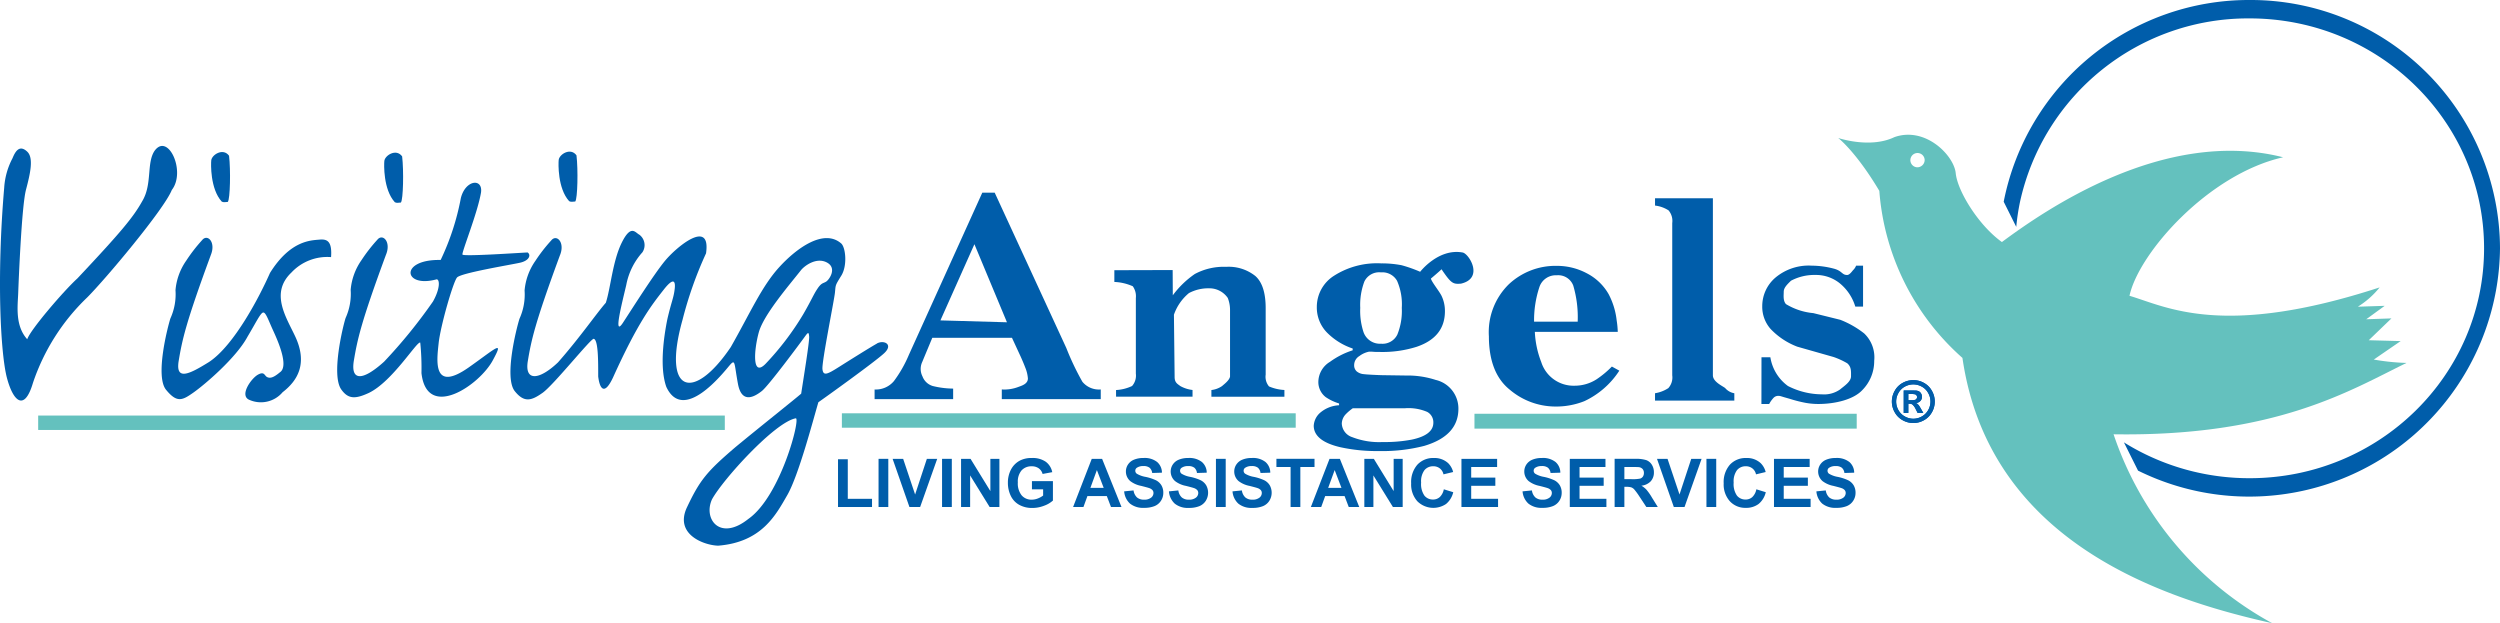 <svg id="Group_25" data-name="Group 25" xmlns="http://www.w3.org/2000/svg" xmlns:xlink="http://www.w3.org/1999/xlink" width="290" height="72.285" viewBox="0 0 290 72.285">
  <defs>
    <clipPath id="clip-path">
      <rect id="Rectangle_27" data-name="Rectangle 27" width="290" height="72.285" fill="none"/>
    </clipPath>
  </defs>
  <g id="Group_24" data-name="Group 24" clip-path="url(#clip-path)">
    <path id="Path_50" data-name="Path 50" d="M448.8,65.3c18.891.292,27.559-5.161,33.985-8.278a25.8,25.8,0,0,1-3.8-.39l3.117-2.142-3.7-.1,2.63-2.532-2.923.1L480.25,50.4l-3.115.1a9.95,9.95,0,0,0,2.531-2.239c-18.231,5.952-24.734,2.239-29.019.974,1.072-4.967,9.155-14.121,17.821-16.068C454.64,29.656,440.715,39.394,435.846,43c-2.726-1.948-5.16-5.94-5.356-7.985s-3.506-5.453-7.109-4.187c-2.824,1.363-6.525.1-6.525.1s2.046,1.558,4.771,6.134a28.751,28.751,0,0,0,9.642,19.379c3.115,21.423,23.274,27.947,35.933,30.772A39.167,39.167,0,0,1,448.8,65.3M426.011,34.33a.829.829,0,1,1,.876-.828.854.854,0,0,1-.876.828" transform="translate(-203.626 -14.923)" fill="#64c1be"/>
    <path id="Path_51" data-name="Path 51" d="M205.971,58.506l3.944-8.838,3.774,9.056Zm-7.635,9.13h9.112V66.417a10.172,10.172,0,0,1-2.367-.3A1.83,1.83,0,0,1,203.89,65a1.908,1.908,0,0,1-.028-1.672q.262-.634,1.166-2.8h9.245l1.009,2.182q.329.734.524,1.249a4.213,4.213,0,0,1,.314,1.277c0,.638-.7.838-1.113.99a4.521,4.521,0,0,1-1.916.29v1.121h11.479V66.515a2.476,2.476,0,0,1-2.126-.885,30.694,30.694,0,0,1-1.871-3.928l-8.306-18.014H210.83L202.313,62.5a14.487,14.487,0,0,1-1.732,3.042,2.733,2.733,0,0,1-2.245.978Z" transform="translate(-96.883 -21.34)" fill="#005daa"/>
    <path id="Path_52" data-name="Path 52" d="M252.906,74.8a4.913,4.913,0,0,0,1.858-.468,1.823,1.823,0,0,0,.439-1.437V64.127a1.989,1.989,0,0,0-.357-1.365,5.811,5.811,0,0,0-2.137-.5V60.9l6.764-.019.016,2.929a10.734,10.734,0,0,1,2.548-2.467,7.083,7.083,0,0,1,3.632-.834,4.964,4.964,0,0,1,3.393,1.062q1.2,1.062,1.2,3.729V73.02a1.737,1.737,0,0,0,.387,1.361,5.2,5.2,0,0,0,1.786.414v.779h-8.469V74.8a2.708,2.708,0,0,0,1.243-.466c.22-.2.823-.634.919-1.087v-7.73a3.752,3.752,0,0,0-.263-1.4A2.587,2.587,0,0,0,263.689,63a4.759,4.759,0,0,0-2.329.555,5.659,5.659,0,0,0-1.74,2.508l.081,7.246c0,.679.417.822.638,1.018a3.8,3.8,0,0,0,1.439.466v.779h-8.871Z" transform="translate(-123.444 -29.556)" fill="#005daa"/>
    <path id="Path_53" data-name="Path 53" d="M303.315,63.626a7.663,7.663,0,0,1,.48-3.063,1.907,1.907,0,0,1,1.928-1.057,1.952,1.952,0,0,1,1.865.986,6.784,6.784,0,0,1,.546,3.134,7.291,7.291,0,0,1-.518,3.1,1.915,1.915,0,0,1-1.892,1.056,2.017,2.017,0,0,1-2.051-1.408,7.849,7.849,0,0,1-.358-2.746m-2.142,13.446a1.635,1.635,0,0,1,.449-1.1,5.635,5.635,0,0,1,.828-.705H308.5a5.489,5.489,0,0,1,2.583.423,1.369,1.369,0,0,1,.711,1.254q0,1.429-2.5,1.96a16.805,16.805,0,0,1-3.384.282,8.62,8.62,0,0,1-3.52-.566,1.733,1.733,0,0,1-1.214-1.553m-3.257.216q0,1.783,3.1,2.506a19.694,19.694,0,0,0,4.465.442,19.485,19.485,0,0,0,5.256-.6q3.959-1.176,3.961-4.3a3.405,3.405,0,0,0-2.638-3.352,10.509,10.509,0,0,0-3.409-.509l-2.386-.035q-.486,0-1.364-.043c-.586-.029-.97-.055-1.148-.079a1.476,1.476,0,0,1-.842-.315.938.938,0,0,1-.306-.754,1.23,1.23,0,0,1,.609-1.035,2.745,2.745,0,0,1,1.128-.509c.228,0,.4.006.512.018s.353.018.724.018a13.122,13.122,0,0,0,4.279-.6q3.279-1.112,3.278-4.131a4.054,4.054,0,0,0-.386-1.765c-.259-.541-1.137-1.6-1.243-2.016,0,0,.979-.818,1.233-1.082,1.121,1.65,1.326,1.749,2.263,1.669,2.69-.629.928-3.477.19-3.611-2.817-.515-4.931,2.236-4.931,2.236a15.472,15.472,0,0,0-2.159-.762,12.149,12.149,0,0,0-2.37-.214,9.256,9.256,0,0,0-5.446,1.426,4.276,4.276,0,0,0-2.012,3.609,4.149,4.149,0,0,0,1.147,2.957,7.572,7.572,0,0,0,3.013,1.884v.209a9.238,9.238,0,0,0-2.633,1.336,2.754,2.754,0,0,0-1.349,2.284,2.207,2.207,0,0,0,.855,1.81,5.762,5.762,0,0,0,1.549.737v.208a3.621,3.621,0,0,0-2.282.946,2.167,2.167,0,0,0-.657,1.42" transform="translate(-145.526 -27.911)" fill="#005daa"/>
    <path id="Path_54" data-name="Path 54" d="M342.885,66.76a12.266,12.266,0,0,1,.617-4.011,2,2,0,0,1,2.013-1.367,1.863,1.863,0,0,1,1.914,1.191,13.015,13.015,0,0,1,.515,4.187Zm-5.242,1.678q0,4.278,2.432,6.223a8.2,8.2,0,0,0,5.216,1.945,8.845,8.845,0,0,0,3.428-.623,9.755,9.755,0,0,0,4.055-3.537l-.865-.478a10.94,10.94,0,0,1-1.79,1.489,4.686,4.686,0,0,1-2.511.734,3.934,3.934,0,0,1-3.895-2.755,10.906,10.906,0,0,1-.739-3.489h9.618a10.156,10.156,0,0,0-.127-1.336,8.542,8.542,0,0,0-.922-3.022,6.138,6.138,0,0,0-2.522-2.428,7.334,7.334,0,0,0-3.5-.872,7.91,7.91,0,0,0-5.57,2.139,7.782,7.782,0,0,0-2.31,6.011" transform="translate(-164.932 -29.449)" fill="#005daa"/>
    <path id="Path_55" data-name="Path 55" d="M375.319,67.576a3.945,3.945,0,0,0,1.543-.593,1.85,1.85,0,0,0,.454-1.484V47.838a1.89,1.89,0,0,0-.424-1.47,3.67,3.67,0,0,0-1.573-.561v-.85h6.712V65.5c0,.749,1.127,1.24,1.421,1.472a1.786,1.786,0,0,0,1.066.606v.85h-9.2Z" transform="translate(-183.336 -21.961)" fill="#005daa"/>
    <path id="Path_56" data-name="Path 56" d="M399.46,70.876h1.03a5.114,5.114,0,0,0,2.039,3.334,8.734,8.734,0,0,0,3.943.967,3.215,3.215,0,0,0,2.112-.573c.45-.382,1.263-.888,1.263-1.519,0-.582.051-1.086-.437-1.51a8.821,8.821,0,0,0-1.581-.727l-4.217-1.2a8.352,8.352,0,0,1-3.106-2.068,3.884,3.884,0,0,1-.957-2.63,4.347,4.347,0,0,1,1.514-3.3,6,6,0,0,1,4.231-1.4,10.337,10.337,0,0,1,2.515.335c1.036.262.96.747,1.588.747.3,0,.592-.47.721-.592a1.424,1.424,0,0,0,.318-.49h.807v4.749h-.9a5.573,5.573,0,0,0-1.762-2.67,4.379,4.379,0,0,0-2.857-1,5.763,5.763,0,0,0-2.846.671c-.415.413-.837.8-.837,1.276,0,.39-.1,1.051.264,1.438a7.427,7.427,0,0,0,3.173,1.043l3.121.773a10.871,10.871,0,0,1,2.771,1.579,3.826,3.826,0,0,1,1.166,3.176,4.794,4.794,0,0,1-1.4,3.422c-1,1.058-3.088,1.589-5.09,1.589a8.409,8.409,0,0,1-1.5-.137,16.22,16.22,0,0,1-1.863-.479l-.637-.181c-.232-.072-.373-.114-.428-.127a1.063,1.063,0,0,0-.21-.018.75.75,0,0,0-.537.218,3.3,3.3,0,0,0-.518.724h-.9Z" transform="translate(-195.128 -29.434)" fill="#005daa"/>
    <path id="Path_57" data-name="Path 57" d="M190.041,109.687v-5.539h1.133v4.589h2.812v.95Z" transform="translate(-92.831 -50.874)" fill="#005daa"/>
    <rect id="Rectangle_20" data-name="Rectangle 20" width="1.131" height="5.588" transform="translate(101.912 53.225)" fill="#005daa"/>
    <path id="Path_58" data-name="Path 58" d="M204.373,109.64l-1.951-5.588h1.223l1.388,4.138,1.363-4.138h1.2l-1.98,5.588Z" transform="translate(-98.879 -50.827)" fill="#005daa"/>
    <rect id="Rectangle_21" data-name="Rectangle 21" width="1.131" height="5.588" transform="translate(109.279 53.225)" fill="#005daa"/>
    <path id="Path_59" data-name="Path 59" d="M217.943,109.64v-5.588h1.1l2.3,3.743v-3.743h1.048v5.588h-1.133l-2.263-3.663v3.663Z" transform="translate(-106.46 -50.827)" fill="#005daa"/>
    <path id="Path_60" data-name="Path 60" d="M231.356,107.5v-.95h2.434V108.8a3.064,3.064,0,0,1-1.026.6,3.746,3.746,0,0,1-1.362.259,3.058,3.058,0,0,1-1.528-.367,2.349,2.349,0,0,1-.98-1.055,3.427,3.427,0,0,1-.327-1.493,3.228,3.228,0,0,1,.366-1.555A2.477,2.477,0,0,1,230,104.142a2.874,2.874,0,0,1,1.336-.278,2.669,2.669,0,0,1,1.625.436,1.972,1.972,0,0,1,.751,1.206l-1.12.208a1.19,1.19,0,0,0-.443-.651,1.351,1.351,0,0,0-.816-.237,1.529,1.529,0,0,0-1.177.471,1.991,1.991,0,0,0-.436,1.4,2.2,2.2,0,0,0,.444,1.5,1.482,1.482,0,0,0,1.163.5,1.953,1.953,0,0,0,.714-.14,2.447,2.447,0,0,0,.613-.34V107.5Z" transform="translate(-111.651 -50.735)" fill="#005daa"/>
    <path id="Path_61" data-name="Path 61" d="M245.359,107.423l.755-2.069.79,2.069Zm1.359-3.371h-1.2l-2.165,5.588h1.2l.461-1.267h2.252l.484,1.267h1.218Z" transform="translate(-118.874 -50.827)" fill="#005daa"/>
    <path id="Path_62" data-name="Path 62" d="M254.911,107.734l1.1-.11a1.352,1.352,0,0,0,.4.813,1.21,1.21,0,0,0,.815.259,1.25,1.25,0,0,0,.82-.231.688.688,0,0,0,.276-.54.508.508,0,0,0-.117-.337.906.906,0,0,0-.4-.242q-.2-.068-.9-.246a3.02,3.02,0,0,1-1.268-.553,1.457,1.457,0,0,1-.513-1.125,1.429,1.429,0,0,1,.242-.8,1.5,1.5,0,0,1,.7-.565,2.784,2.784,0,0,1,1.1-.195,2.344,2.344,0,0,1,1.581.464,1.65,1.65,0,0,1,.558,1.239l-1.132.036a.956.956,0,0,0-.309-.614,1.121,1.121,0,0,0-.709-.189,1.282,1.282,0,0,0-.765.2.405.405,0,0,0-.177.346.424.424,0,0,0,.167.337,2.918,2.918,0,0,0,1.032.374,5.465,5.465,0,0,1,1.213.4,1.586,1.586,0,0,1,.615.571,1.682,1.682,0,0,1,.222.893,1.664,1.664,0,0,1-.267.9,1.6,1.6,0,0,1-.754.625,3.133,3.133,0,0,1-1.214.2,2.409,2.409,0,0,1-1.627-.491,2.135,2.135,0,0,1-.678-1.432" transform="translate(-124.519 -50.735)" fill="#005daa"/>
    <path id="Path_63" data-name="Path 63" d="M265.079,107.734l1.094-.11a1.346,1.346,0,0,0,.4.813,1.209,1.209,0,0,0,.815.259,1.25,1.25,0,0,0,.82-.231.687.687,0,0,0,.276-.54.508.508,0,0,0-.117-.337.915.915,0,0,0-.4-.242c-.131-.046-.431-.127-.9-.246a3.008,3.008,0,0,1-1.267-.553,1.469,1.469,0,0,1-.272-1.924,1.507,1.507,0,0,1,.7-.565,2.783,2.783,0,0,1,1.1-.195,2.347,2.347,0,0,1,1.581.464,1.646,1.646,0,0,1,.558,1.239l-1.132.036a.949.949,0,0,0-.309-.614,1.117,1.117,0,0,0-.709-.189,1.281,1.281,0,0,0-.764.2.406.406,0,0,0-.178.346.425.425,0,0,0,.168.337,2.889,2.889,0,0,0,1.032.374,5.5,5.5,0,0,1,1.213.4,1.583,1.583,0,0,1,.614.571,1.776,1.776,0,0,1-.045,1.8,1.6,1.6,0,0,1-.754.625,3.137,3.137,0,0,1-1.215.2,2.4,2.4,0,0,1-1.625-.491,2.13,2.13,0,0,1-.678-1.432" transform="translate(-129.486 -50.735)" fill="#005daa"/>
    <rect id="Rectangle_22" data-name="Rectangle 22" width="1.133" height="5.588" transform="translate(141.049 53.225)" fill="#005daa"/>
    <path id="Path_64" data-name="Path 64" d="M279.478,107.734l1.1-.11a1.344,1.344,0,0,0,.4.813,1.208,1.208,0,0,0,.816.259,1.25,1.25,0,0,0,.819-.231.687.687,0,0,0,.275-.54.5.5,0,0,0-.116-.337.913.913,0,0,0-.4-.242q-.2-.068-.9-.246a3.032,3.032,0,0,1-1.268-.553,1.457,1.457,0,0,1-.513-1.125,1.437,1.437,0,0,1,.242-.8,1.508,1.508,0,0,1,.7-.565,2.78,2.78,0,0,1,1.1-.195,2.346,2.346,0,0,1,1.582.464,1.649,1.649,0,0,1,.557,1.239l-1.132.036a.962.962,0,0,0-.307-.614,1.127,1.127,0,0,0-.712-.189,1.273,1.273,0,0,0-.763.2.405.405,0,0,0-.178.346.422.422,0,0,0,.168.337,2.91,2.91,0,0,0,1.033.374,5.5,5.5,0,0,1,1.213.4,1.58,1.58,0,0,1,.614.571,1.769,1.769,0,0,1-.044,1.8,1.6,1.6,0,0,1-.753.625,3.151,3.151,0,0,1-1.216.2,2.408,2.408,0,0,1-1.625-.491,2.135,2.135,0,0,1-.679-1.432" transform="translate(-136.519 -50.735)" fill="#005daa"/>
    <path id="Path_65" data-name="Path 65" d="M291.1,109.64V105h-1.644v-.95h4.42V105h-1.644v4.638Z" transform="translate(-141.392 -50.827)" fill="#005daa"/>
    <path id="Path_66" data-name="Path 66" d="M299.281,107.423l.755-2.069.789,2.069Zm1.358-3.371h-1.2l-2.165,5.588h1.2l.46-1.267h2.252l.483,1.267h1.219Z" transform="translate(-145.214 -50.827)" fill="#005daa"/>
    <path id="Path_67" data-name="Path 67" d="M309.4,109.64v-5.588h1.1l2.3,3.743v-3.743h1.047v5.588h-1.131l-2.265-3.663v3.663Z" transform="translate(-151.137 -50.827)" fill="#005daa"/>
    <path id="Path_68" data-name="Path 68" d="M323.792,107.491l1.1.34a2.478,2.478,0,0,1-.838,1.368,2.639,2.639,0,0,1-3.324-.314,2.908,2.908,0,0,1-.719-2.081,3.053,3.053,0,0,1,.723-2.169,2.482,2.482,0,0,1,1.9-.771,2.339,2.339,0,0,1,1.672.6,2.2,2.2,0,0,1,.574,1.026l-1.121.269a1.174,1.174,0,0,0-.416-.685,1.2,1.2,0,0,0-.77-.252,1.283,1.283,0,0,0-1.016.447,2.177,2.177,0,0,0-.39,1.448,2.344,2.344,0,0,0,.384,1.513,1.25,1.25,0,0,0,1,.45,1.144,1.144,0,0,0,.78-.287,1.677,1.677,0,0,0,.468-.9" transform="translate(-156.316 -50.735)" fill="#005daa"/>
    <path id="Path_69" data-name="Path 69" d="M331.42,109.64v-5.588h4.138V105h-3.007v1.23h2.8v.949h-2.8v1.509h3.116v.95Z" transform="translate(-161.892 -50.827)" fill="#005daa"/>
    <path id="Path_70" data-name="Path 70" d="M345.25,107.734l1.1-.11a1.34,1.34,0,0,0,.4.813,1.21,1.21,0,0,0,.816.259,1.25,1.25,0,0,0,.819-.231.688.688,0,0,0,.276-.54.512.512,0,0,0-.116-.337.928.928,0,0,0-.4-.242q-.2-.068-.9-.246a3.015,3.015,0,0,1-1.267-.553,1.453,1.453,0,0,1-.513-1.125,1.436,1.436,0,0,1,.241-.8,1.513,1.513,0,0,1,.7-.565,2.783,2.783,0,0,1,1.1-.195,2.344,2.344,0,0,1,1.582.464,1.646,1.646,0,0,1,.558,1.239l-1.133.036a.946.946,0,0,0-.309-.614,1.116,1.116,0,0,0-.709-.189,1.28,1.28,0,0,0-.764.2.406.406,0,0,0-.178.346.427.427,0,0,0,.167.337,2.927,2.927,0,0,0,1.034.374,5.525,5.525,0,0,1,1.213.4,1.59,1.59,0,0,1,.614.571,1.673,1.673,0,0,1,.222.893,1.656,1.656,0,0,1-.266.9,1.6,1.6,0,0,1-.755.625,3.135,3.135,0,0,1-1.215.2,2.408,2.408,0,0,1-1.625-.491,2.126,2.126,0,0,1-.678-1.432" transform="translate(-168.647 -50.735)" fill="#005daa"/>
    <path id="Path_71" data-name="Path 71" d="M355.987,109.64v-5.588h4.139V105h-3.007v1.23h2.8v.949h-2.8v1.509h3.116v.95Z" transform="translate(-173.892 -50.827)" fill="#005daa"/>
    <path id="Path_72" data-name="Path 72" d="M367.284,105h.875c.454,0,.728.007.817.019a.693.693,0,0,1,.424.217.677.677,0,0,1,.15.453.732.732,0,0,1-.114.418.61.61,0,0,1-.315.236,4.278,4.278,0,0,1-1.007.068h-.83Zm0,4.638V107.3h.23a1.919,1.919,0,0,1,.569.062.9.9,0,0,1,.341.232,7.819,7.819,0,0,1,.6.819l.806,1.225h1.33l-.677-1.092a6.3,6.3,0,0,0-.632-.908,2.6,2.6,0,0,0-.593-.471,1.732,1.732,0,0,0,1.089-.515,1.5,1.5,0,0,0,.364-1.037,1.613,1.613,0,0,0-.243-.88,1.286,1.286,0,0,0-.648-.534,4.038,4.038,0,0,0-1.3-.15h-2.367v5.588Z" transform="translate(-178.857 -50.828)" fill="#005daa"/>
    <path id="Path_73" data-name="Path 73" d="M377.717,109.64l-1.952-5.588h1.223l1.388,4.138,1.363-4.138h1.2l-1.979,5.588Z" transform="translate(-183.554 -50.827)" fill="#005daa"/>
    <rect id="Rectangle_23" data-name="Rectangle 23" width="1.134" height="5.588" transform="translate(197.948 53.225)" fill="#005daa"/>
    <path id="Path_74" data-name="Path 74" d="M394.667,107.491l1.1.34a2.467,2.467,0,0,1-.838,1.368,2.392,2.392,0,0,1-1.489.447,2.416,2.416,0,0,1-1.835-.761,2.9,2.9,0,0,1-.72-2.081,3.056,3.056,0,0,1,.724-2.169,2.481,2.481,0,0,1,1.9-.771,2.331,2.331,0,0,1,1.671.6,2.19,2.19,0,0,1,.574,1.026l-1.12.269a1.174,1.174,0,0,0-.416-.685,1.2,1.2,0,0,0-.77-.252,1.281,1.281,0,0,0-1.016.447,2.189,2.189,0,0,0-.39,1.448,2.344,2.344,0,0,0,.384,1.513,1.249,1.249,0,0,0,1,.45,1.139,1.139,0,0,0,.78-.287,1.667,1.667,0,0,0,.468-.9" transform="translate(-190.937 -50.735)" fill="#005daa"/>
    <path id="Path_75" data-name="Path 75" d="M402.294,109.64v-5.588h4.139V105h-3.008v1.23h2.8v.949h-2.8v1.509h3.117v.95Z" transform="translate(-196.512 -50.827)" fill="#005daa"/>
    <path id="Path_76" data-name="Path 76" d="M411.889,107.734l1.1-.11a1.356,1.356,0,0,0,.4.813,1.216,1.216,0,0,0,.816.259,1.25,1.25,0,0,0,.82-.231.688.688,0,0,0,.276-.54.513.513,0,0,0-.116-.337.919.919,0,0,0-.4-.242c-.132-.046-.433-.127-.9-.246a3.02,3.02,0,0,1-1.268-.553,1.47,1.47,0,0,1-.271-1.924,1.516,1.516,0,0,1,.7-.565,2.8,2.8,0,0,1,1.1-.195,2.344,2.344,0,0,1,1.581.464,1.647,1.647,0,0,1,.558,1.239l-1.132.036a.942.942,0,0,0-.31-.614,1.113,1.113,0,0,0-.709-.189,1.275,1.275,0,0,0-.763.2.4.4,0,0,0-.179.346.425.425,0,0,0,.166.337,2.927,2.927,0,0,0,1.034.374,5.451,5.451,0,0,1,1.212.4,1.579,1.579,0,0,1,.615.571,1.682,1.682,0,0,1,.223.893,1.665,1.665,0,0,1-.268.9,1.59,1.59,0,0,1-.755.625,3.131,3.131,0,0,1-1.214.2,2.408,2.408,0,0,1-1.627-.491,2.139,2.139,0,0,1-.678-1.432" transform="translate(-201.199 -50.735)" fill="#005daa"/>
    <path id="Path_77" data-name="Path 77" d="M432.492,86.955a1.847,1.847,0,0,1,.741.733,1.99,1.99,0,0,1,.005,1.991,1.9,1.9,0,0,1-.735.736,1.979,1.979,0,0,1-1.98,0,1.888,1.888,0,0,1-.737-.736,2,2,0,0,1,.008-1.991,1.837,1.837,0,0,1,.738-.733,2.014,2.014,0,0,1,1.961,0m-2.208-.434a2.3,2.3,0,0,0-.924.918,2.492,2.492,0,0,0-.006,2.491,2.34,2.34,0,0,0,.919.92,2.5,2.5,0,0,0,2.48,0,2.345,2.345,0,0,0,.919-.92,2.493,2.493,0,0,0-.007-2.491,2.293,2.293,0,0,0-.924-.918,2.52,2.52,0,0,0-2.457,0m.651,3.489V88.94h.136a.57.57,0,0,1,.363.112,1.747,1.747,0,0,1,.365.536l.218.424h.657l-.3-.527c-.11-.187-.176-.293-.195-.318a1.224,1.224,0,0,0-.18-.2.677.677,0,0,0-.185-.1.839.839,0,0,0,.518-.249.691.691,0,0,0,.185-.484.735.735,0,0,0-.1-.376.667.667,0,0,0-.244-.25,1,1,0,0,0-.409-.1c-.061,0-.339-.006-.836-.006h-.53v2.616Zm0-2.2h.212a2.374,2.374,0,0,1,.56.038.334.334,0,0,1,.175.122.328.328,0,0,1,.062.2.334.334,0,0,1-.064.2.329.329,0,0,1-.174.125,2.565,2.565,0,0,1-.56.035h-.212Z" transform="translate(-209.569 -42.108)" fill="#005daa"/>
    <path id="Path_78" data-name="Path 78" d="M432.492,86.955a1.847,1.847,0,0,1,.741.733,1.99,1.99,0,0,1,.005,1.991,1.9,1.9,0,0,1-.735.736,1.979,1.979,0,0,1-1.98,0,1.888,1.888,0,0,1-.737-.736,2,2,0,0,1,.008-1.991,1.837,1.837,0,0,1,.738-.733,2.014,2.014,0,0,1,1.961,0m-2.208-.434a2.3,2.3,0,0,0-.924.918,2.492,2.492,0,0,0-.006,2.491,2.34,2.34,0,0,0,.919.92,2.5,2.5,0,0,0,2.48,0,2.345,2.345,0,0,0,.919-.92,2.493,2.493,0,0,0-.007-2.491,2.293,2.293,0,0,0-.924-.918,2.52,2.52,0,0,0-2.457,0m.651,3.489V88.94h.136a.57.57,0,0,1,.363.112,1.747,1.747,0,0,1,.365.536l.218.424h.657l-.3-.527c-.11-.187-.176-.293-.195-.318a1.224,1.224,0,0,0-.18-.2.677.677,0,0,0-.185-.1.839.839,0,0,0,.518-.249.691.691,0,0,0,.185-.484.735.735,0,0,0-.1-.376.667.667,0,0,0-.244-.25,1,1,0,0,0-.409-.1c-.061,0-.339-.006-.836-.006h-.53v2.616Zm0-2.2h.212a2.374,2.374,0,0,1,.56.038.334.334,0,0,1,.175.122.328.328,0,0,1,.062.2.334.334,0,0,1-.064.2.329.329,0,0,1-.174.125,2.565,2.565,0,0,1-.56.035h-.212Z" transform="translate(-209.569 -42.108)" fill="#005daa"/>
    <rect id="Rectangle_24" data-name="Rectangle 24" width="44.341" height="1.724" transform="translate(171.038 47.996)" fill="#64c1be"/>
    <rect id="Rectangle_25" data-name="Rectangle 25" width="52.645" height="1.671" transform="translate(97.658 47.943)" fill="#64c1be"/>
    <rect id="Rectangle_26" data-name="Rectangle 26" width="79.648" height="1.672" transform="translate(4.429 48.204)" fill="#64c1be"/>
    <path id="Path_79" data-name="Path 79" d="M.491,37.894C-.413,48.417.075,57.233.8,59.988s2.027,3.95,3.014.624a24.52,24.52,0,0,1,6.291-9.93c2.132-2.131,8.94-10.24,9.824-12.476,1.663-2.131-.416-6.653-1.976-4.574-.987,1.4-.259,3.9-1.455,5.874-1.045,1.874-2.481,3.6-7.52,8.958-1.607,1.461-5.5,6.013-5.819,7.059-1.436-1.583-1.1-3.895-1.047-5.355s.4-10.087.9-11.978c.486-1.851.924-3.7.145-4.431-.845-.792-1.338-.146-1.7.754a8.459,8.459,0,0,0-.967,3.379" transform="translate(0 -16.168)" fill="#005daa"/>
    <path id="Path_80" data-name="Path 80" d="M42.337,55.954c.638-1.508-.375-2.529-1-1.749A18.663,18.663,0,0,0,39.5,56.578a7.018,7.018,0,0,0-1.249,3.434,6.773,6.773,0,0,1-.593,3.278c-.343,1.094-1.779,6.712-.5,8.274s1.9,1.217,3.185.312,4.964-4.028,6.275-6.494c.936-1.561,1.467-2.685,1.78-2.778s.624.873,1.155,2.029,1.9,4.184.812,4.9c-.749.626-1.124.719-1.468.563s-.312-.719-1.092-.281-2.217,2.467-.937,2.935a3.3,3.3,0,0,0,3.809-.905c1.78-1.374,2.935-3.371,1.436-6.526-1.061-2.248-2.9-5-.405-7.368a5.689,5.689,0,0,1,4.59-1.779c.124-1.749-.374-2.124-1.342-2.03s-3.373.063-5.746,3.872c-1.124,2.561-4.121,8.4-7.086,10.335-2.217,1.373-3.9,2.248-3.5-.156s.823-4.393,3.717-12.239" transform="translate(-17.894 -26.347)" fill="#005daa"/>
    <path id="Path_81" data-name="Path 81" d="M49.1,40.225c.191.122.451.053.708.04.274-.346.339-3.716.143-5.356-.687-.948-1.987-.12-2.063.524-.047.392-.131,3.318,1.212,4.791" transform="translate(-23.381 -16.843)" fill="#005daa"/>
    <path id="Path_82" data-name="Path 82" d="M88.353,40.368c.192.122.452.053.708.04.275-.346.339-3.716.144-5.354-.688-.95-1.987-.121-2.063.523-.047.391-.132,3.317,1.211,4.79" transform="translate(-42.557 -16.913)" fill="#005daa"/>
    <path id="Path_83" data-name="Path 83" d="M127.892,40.134c.192.122.452.053.708.04.275-.346.34-3.716.143-5.355-.687-.949-1.986-.12-2.062.524-.047.392-.132,3.318,1.211,4.791" transform="translate(-61.871 -16.799)" fill="#005daa"/>
    <path id="Path_84" data-name="Path 84" d="M86.1,59.99c-.366-.219-3.211,4.509-5.961,5.835-1.572.727-2.4.727-3.2-.406-1.165-1.65.156-7.181.5-8.274a6.789,6.789,0,0,0,.593-3.278,7.025,7.025,0,0,1,1.248-3.434,18.7,18.7,0,0,1,1.842-2.373c.625-.78,1.637.241,1,1.749-2.894,7.845-3.31,9.833-3.716,12.239s.981,2.43,3.5.156a59.57,59.57,0,0,0,5.674-6.983c.846-1.511.794-2.556.426-2.574-3.87,1.064-4.355-2.341.465-2.245a28.994,28.994,0,0,0,2.342-7.181c.534-2.12,2.545-2.333,2.344-.677C92.78,44.879,90.89,49.531,91,49.776s6.717-.209,7.556-.245c.419.279.209.944-.875,1.189s-6.856,1.19-7.31,1.714-1.924,5.632-2.135,7.626-.734,5.771,3.5,2.8c3.219-2.273,4.1-3.242,2.808-.864-1.522,2.915-7.67,7.092-8.3,1.529a29.314,29.314,0,0,0-.14-3.533" transform="translate(-37.354 -20.246)" fill="#005daa"/>
    <path id="Path_85" data-name="Path 85" d="M158.261,65.441c-.805.452-3.037,1.852-4.39,2.706s-1.828,1.091-1.922.261,1.352-7.951,1.448-8.876,0-.784.736-1.97.5-3.323-.024-3.75c-1.994-1.709-5.1.5-7.144,2.729s-3.346,5.246-5.648,9.3c-4.3,6.36-8.015,5.463-5.6-3.157a44.652,44.652,0,0,1,2.728-7.715c.594-4.106-3.464-.712-4.77.879s-3.7,5.388-4.865,7.167-.119-2.23.379-4.366a7.837,7.837,0,0,1,1.875-3.8,1.508,1.508,0,0,0-.355-2.041c-.474-.238-.958-1.24-2.03.9s-1.317,5.388-1.862,7c-1.068,1.21-3.007,4.035-5.545,6.911-2.168,2.061-3.9,2.248-3.5-.158s.822-4.392,3.715-12.238c.64-1.508-.374-2.528-1-1.748a18.573,18.573,0,0,0-1.842,2.373,7.013,7.013,0,0,0-1.249,3.434,6.778,6.778,0,0,1-.593,3.278c-.343,1.092-1.806,6.823-.543,8.4,1.106,1.38,1.948,1.093,3.228.188s5.6-6.318,5.925-6.262c.546.1.522,2.752.522,4.367.166,1.377.688,2.3,1.709.142,2.919-6.456,4.511-8.447,5.886-10.205,1.188-1.519,1.377-.95,1.282-.119-.127,1.109-.38,1.472-.855,3.537-.451,2.232-.9,5.672-.119,7.856,1.994,4.272,6.646-1.685,7.335-2.492s.522-.286.972,2.135,1.994,1.448,2.778.831,4.51-5.648,4.937-6.242.5-.64.546-.071-.664,4.889-.925,6.623c-.76.664-4.8,3.868-7.643,6.218-3.3,2.824-4.106,3.8-5.6,6.954s1.969,4.415,3.607,4.462c5.056-.4,6.694-3.56,8.022-5.863s3.015-8.781,3.608-10.775c.854-.593,6.48-4.629,7.618-5.673s-.024-1.59-.831-1.14M143.37,85.765c-3.3,2.653-5.279.028-4.234-2.258,1.27-2.316,7.284-8.95,9.712-9.4.6-.112-1.722,9.006-5.477,11.66M151.4,59.028c-.479.691-.664,1.249-1.675,3a32.481,32.481,0,0,1-4.359,5.741c-1.622,1.675-1.356-1.622-.8-3.641s3.446-5.372,4.889-7.2c.4-.505,1.781-1.541,3-.9s.293,1.967-.053,2.206-.531.106-1.009.8" transform="translate(-56.544 -25.583)" fill="#005daa"/>
    <path id="Path_86" data-name="Path 86" d="M482.92,0a28.987,28.987,0,0,0-28.531,23.4l1.456,2.915a26.2,26.2,0,0,1,.434-2.888A27.077,27.077,0,0,1,482.92,2.135c15.018,0,27.192,11.939,27.192,26.668S497.938,55.471,482.92,55.471a27.5,27.5,0,0,1-12.827-3.147q-.9-.473-1.759-1.011l1.638,3.279A29.094,29.094,0,0,0,511.96,28.8,28.921,28.921,0,0,0,482.92,0" transform="translate(-221.96)" fill="#005daa"/>
  </g>
</svg>
